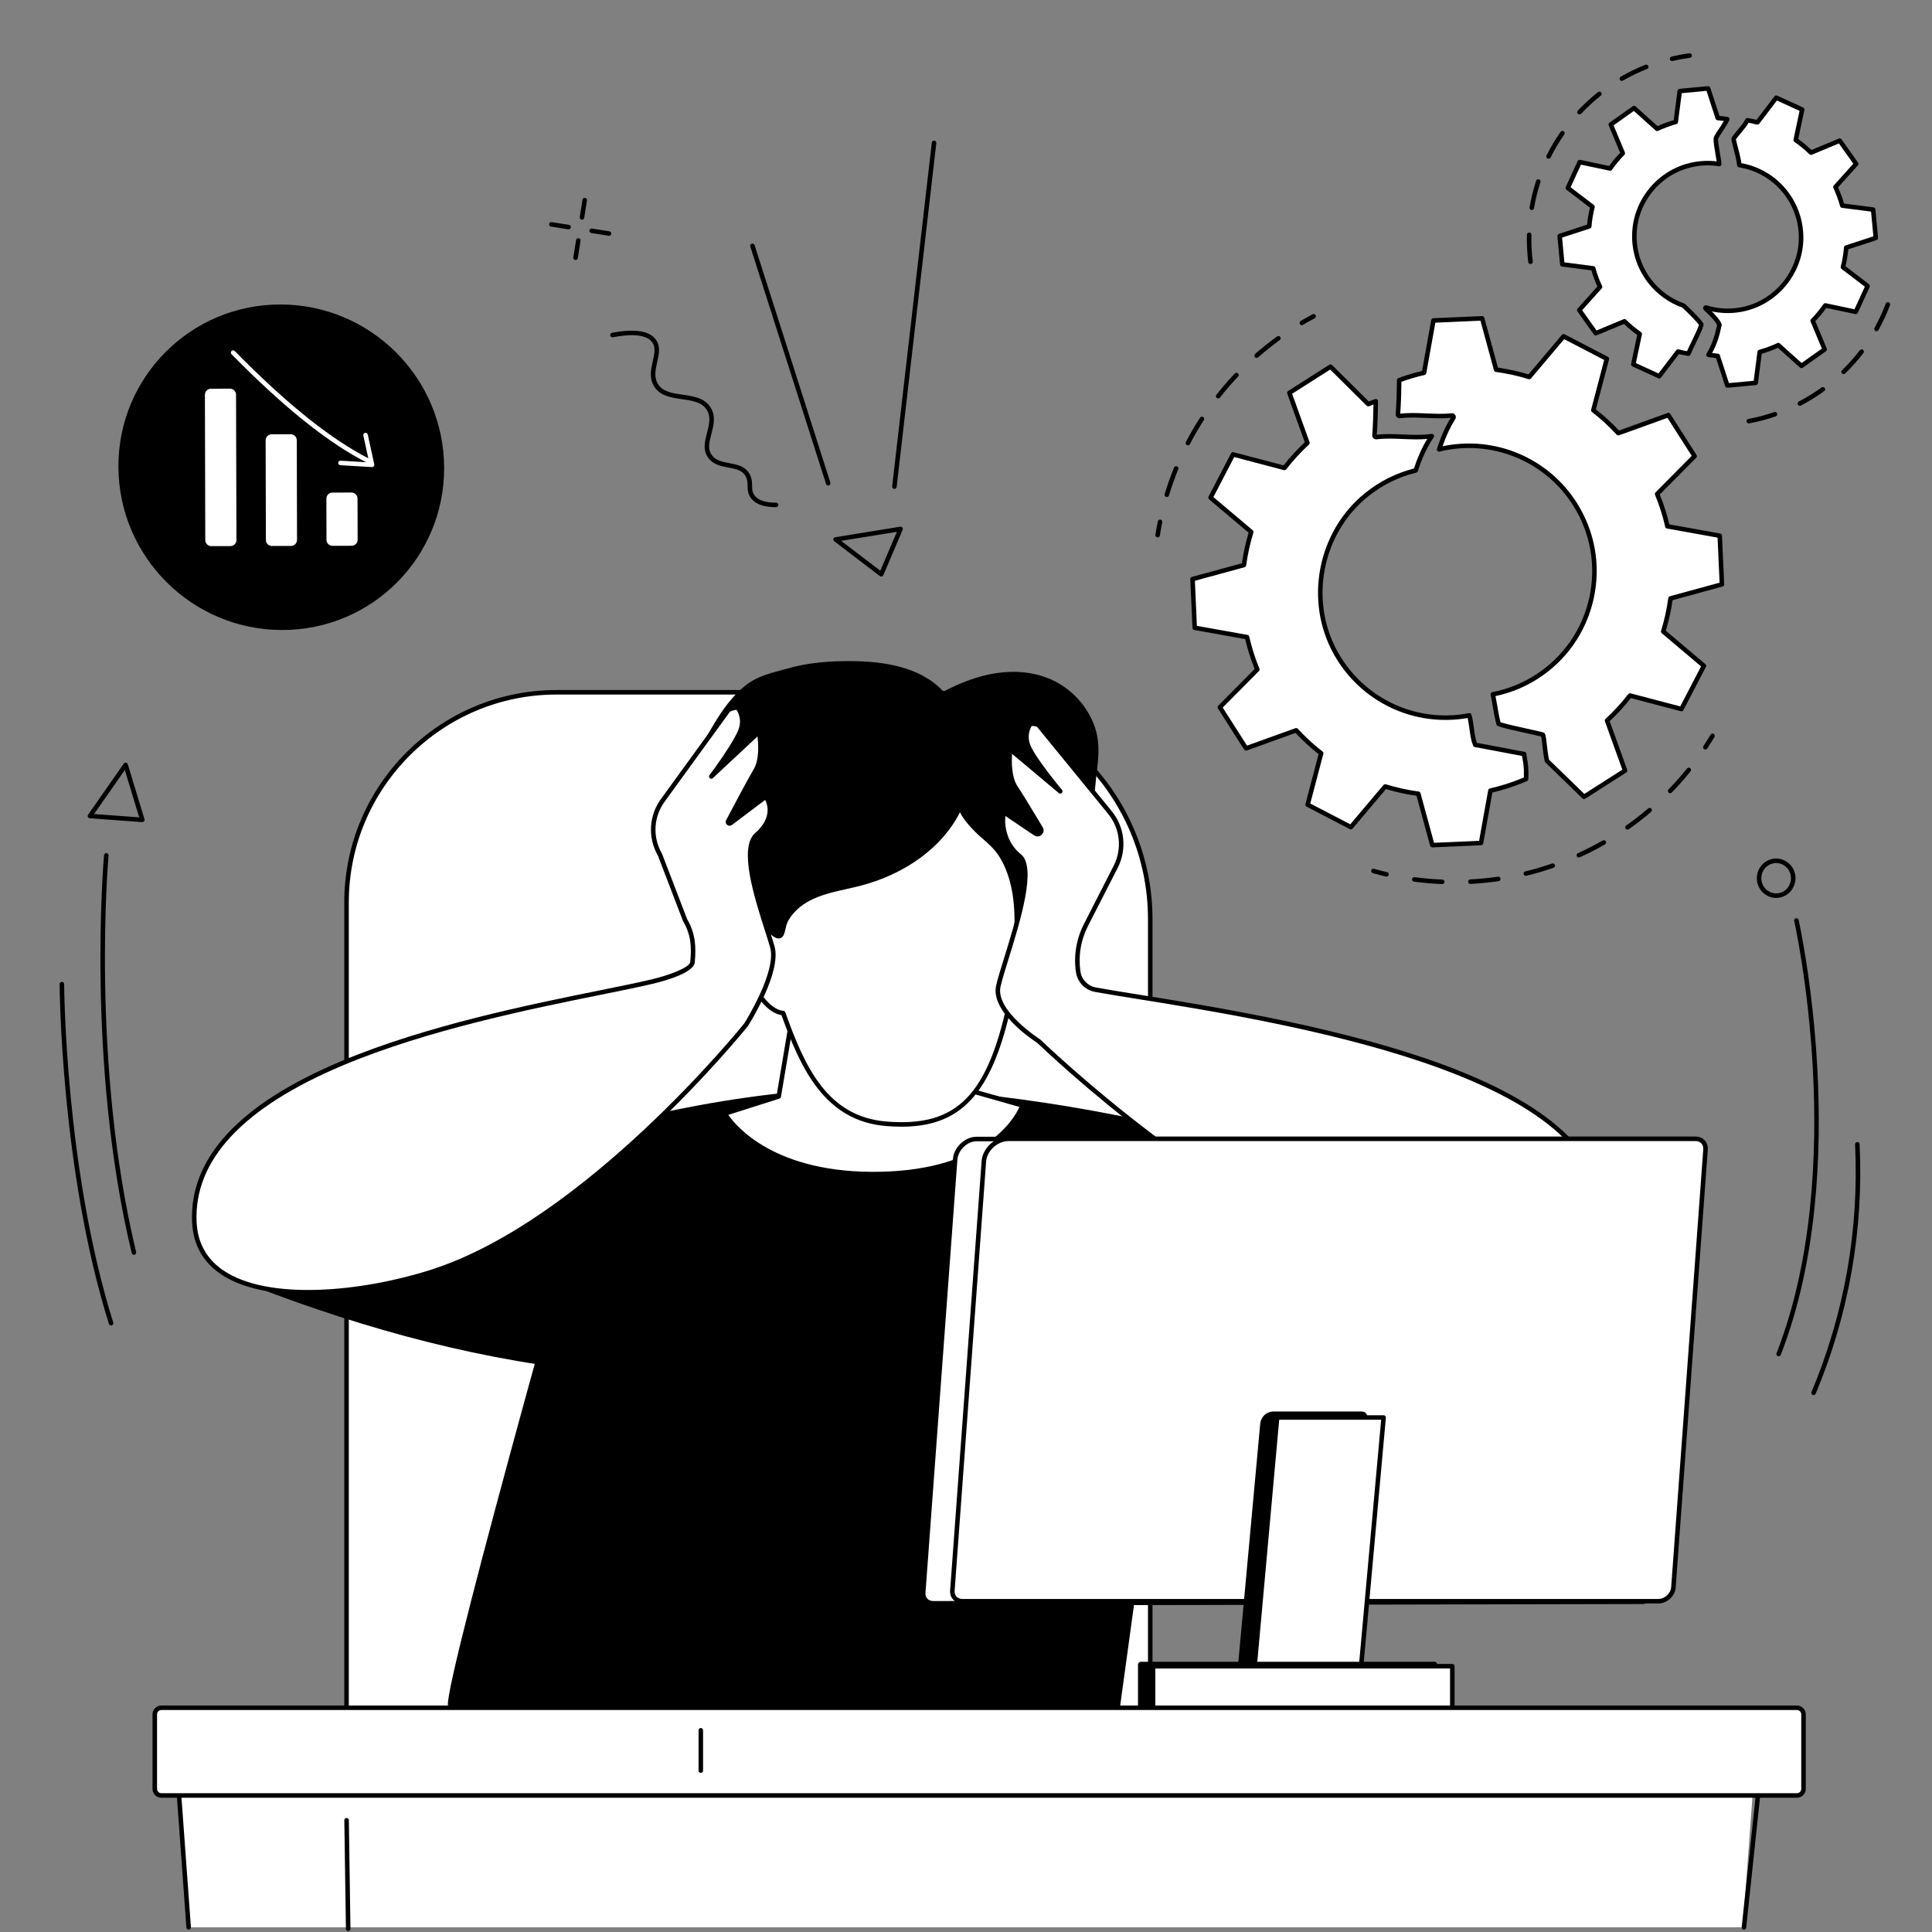 <svg xmlns="http://www.w3.org/2000/svg" xmlns:xlink="http://www.w3.org/1999/xlink" width="500" zoomAndPan="magnify" viewBox="0 0 375 375" height="500" preserveAspectRatio="xMidYMid meet" version="1.0"><rect x="0" y="0" width="375" height="375" fill="#808080" stroke="none"/><defs><clipPath id="aab6c0a6cb"><path d="M 339 58 L 366.992 58 L 366.992 83 L 339 83 Z M 339 58 " clip-rule="nonzero"/></clipPath><clipPath id="e890db3b74"><path d="M 296 10.324 L 329 10.324 L 329 52 L 296 52 Z M 296 10.324 " clip-rule="nonzero"/></clipPath><clipPath id="2cd0e38351"><path d="M 11.492 190 L 22 190 L 22 258 L 11.492 258 Z M 11.492 190 " clip-rule="nonzero"/></clipPath><clipPath id="714fc9818d"><path d="M 34 345 L 341 345 L 341 374.824 L 34 374.824 Z M 34 345 " clip-rule="nonzero"/></clipPath><clipPath id="2bb5574741"><path d="M 66 352 L 69 352 L 69 374.824 L 66 374.824 Z M 66 352 " clip-rule="nonzero"/></clipPath><clipPath id="97979ae66e"><path d="M 34 348 L 38 348 L 38 374.824 L 34 374.824 Z M 34 348 " clip-rule="nonzero"/></clipPath><clipPath id="90140ee064"><path d="M 338 348 L 342 348 L 342 374.824 L 338 374.824 Z M 338 348 " clip-rule="nonzero"/></clipPath></defs><path fill="#ffffff" d="M 337.613 32.047 C 344.258 33.109 349.523 38.816 349.594 46.004 C 349.66 52.875 344.66 58.891 337.898 60.102 C 335.551 60.52 333.258 60.344 331.16 59.695 C 331.043 59.656 330.965 59.797 331.051 59.879 C 332.23 60.98 333.324 62.062 333.75 63.035 C 333.238 65.414 332.758 66.934 331.621 68.863 C 332.211 68.961 332.809 69.035 333.41 69.082 L 335.281 74.824 L 340.785 74.309 L 341.555 68.32 C 342.809 67.973 344.02 67.531 345.172 66.988 L 349.656 71.016 L 354.168 67.816 L 351.844 62.246 C 352.738 61.328 353.562 60.336 354.293 59.285 L 360.203 60.531 L 362.508 55.508 L 357.715 51.852 C 358.031 50.621 358.246 49.348 358.355 48.055 L 364.094 46.184 L 363.578 40.68 L 357.59 39.906 C 357.242 38.656 356.797 37.445 356.254 36.293 L 360.285 31.809 L 357.086 27.301 L 351.512 29.625 C 350.594 28.73 349.602 27.906 348.551 27.176 L 349.797 21.266 L 344.773 18.961 L 341.113 23.754 C 340.473 23.59 339.824 23.453 339.164 23.348 C 338.66 24.492 336.5 26.602 336.5 27.004 C 336.496 27.457 337.414 30.223 337.613 32.047 " fill-opacity="1" fill-rule="nonzero"/><path fill="#000000" d="M 336.926 27.086 Z M 332.316 68.523 C 332.699 68.578 333.074 68.621 333.441 68.652 C 333.621 68.664 333.77 68.785 333.824 68.949 L 335.586 74.355 L 340.395 73.906 L 341.121 68.266 C 341.145 68.09 341.27 67.949 341.441 67.898 C 342.668 67.559 343.859 67.117 344.984 66.594 C 345.141 66.516 345.332 66.547 345.461 66.66 L 349.688 70.457 L 353.625 67.664 L 351.434 62.414 C 351.367 62.254 351.402 62.066 351.527 61.941 C 352.406 61.043 353.211 60.066 353.934 59.035 C 354.035 58.891 354.211 58.82 354.383 58.855 L 359.949 60.035 L 361.965 55.645 L 357.449 52.203 C 357.305 52.094 357.246 51.914 357.289 51.742 C 357.598 50.543 357.809 49.293 357.914 48.02 C 357.93 47.844 358.047 47.695 358.215 47.641 L 363.621 45.875 L 363.172 41.07 L 357.531 40.344 C 357.355 40.32 357.211 40.195 357.164 40.027 C 356.82 38.797 356.379 37.605 355.855 36.48 C 355.781 36.324 355.812 36.133 355.93 36.004 L 359.723 31.777 L 356.93 27.844 L 351.676 30.031 C 351.516 30.102 351.332 30.062 351.203 29.941 C 350.305 29.062 349.324 28.254 348.297 27.535 C 348.152 27.434 348.082 27.254 348.117 27.086 L 349.293 21.52 L 344.906 19.508 L 341.461 24.023 C 341.355 24.16 341.172 24.223 341.004 24.184 C 340.488 24.051 339.953 23.93 339.402 23.836 C 339.047 24.465 338.41 25.219 337.844 25.898 C 337.5 26.305 337.047 26.852 336.941 27.051 C 336.969 27.246 337.113 27.812 337.25 28.316 C 337.504 29.289 337.852 30.594 338.008 31.676 C 344.93 32.934 349.965 38.906 350.031 46.004 C 350.098 53.043 344.914 59.293 337.977 60.531 C 336.055 60.875 334.141 60.844 332.27 60.441 C 333.086 61.25 333.805 62.07 334.148 62.859 C 334.188 62.941 334.195 63.035 334.176 63.129 C 333.719 65.266 333.281 66.758 332.316 68.523 Z M 335.281 75.262 C 335.09 75.262 334.922 75.141 334.863 74.961 L 333.078 69.496 C 332.582 69.449 332.066 69.383 331.551 69.297 C 331.406 69.273 331.285 69.18 331.223 69.051 C 331.16 68.922 331.168 68.77 331.238 68.645 C 332.352 66.762 332.812 65.281 333.289 63.09 C 332.836 62.188 331.746 61.129 330.746 60.199 C 330.562 60.023 330.52 59.742 330.645 59.523 C 330.777 59.301 331.035 59.199 331.285 59.277 C 333.41 59.934 335.609 60.066 337.82 59.672 C 344.344 58.504 349.215 52.629 349.152 46.012 C 349.09 39.234 344.207 33.547 337.543 32.484 C 337.348 32.453 337.199 32.293 337.176 32.098 C 337.059 31.027 336.676 29.59 336.398 28.539 C 336.172 27.66 336.059 27.23 336.059 27.004 C 336.062 26.68 336.344 26.32 337.172 25.336 C 337.77 24.621 338.512 23.73 338.762 23.172 C 338.84 22.988 339.035 22.883 339.234 22.914 C 339.816 23.012 340.387 23.129 340.941 23.262 L 344.422 18.699 C 344.547 18.535 344.77 18.48 344.953 18.566 L 349.98 20.867 C 350.168 20.953 350.27 21.156 350.227 21.359 L 349.035 26.98 C 349.941 27.629 350.801 28.348 351.609 29.113 L 356.914 26.898 C 357.105 26.82 357.32 26.883 357.441 27.051 L 360.641 31.559 C 360.758 31.723 360.746 31.949 360.609 32.105 L 356.77 36.375 C 357.227 37.375 357.613 38.43 357.93 39.512 L 363.633 40.246 C 363.836 40.27 363.992 40.434 364.012 40.641 L 364.527 46.145 C 364.547 46.348 364.422 46.535 364.227 46.602 L 358.762 48.383 C 358.652 49.504 358.465 50.613 358.207 51.68 L 362.773 55.16 C 362.938 55.285 362.992 55.508 362.906 55.691 L 360.598 60.719 C 360.516 60.902 360.309 61.004 360.113 60.961 L 354.484 59.773 C 353.836 60.68 353.121 61.539 352.355 62.344 L 354.57 67.652 C 354.648 67.84 354.586 68.059 354.418 68.176 L 349.91 71.375 C 349.742 71.492 349.516 71.48 349.363 71.344 L 345.094 67.508 C 344.09 67.965 343.035 68.352 341.953 68.664 L 341.219 74.367 C 341.191 74.57 341.027 74.727 340.824 74.746 L 335.32 75.262 C 335.305 75.262 335.293 75.262 335.281 75.262 " fill-opacity="1" fill-rule="nonzero"/><path fill="#ffffff" d="M 306.617 31.457 L 304.312 36.484 L 309.105 40.137 C 308.785 41.371 308.574 42.641 308.465 43.938 L 302.727 45.809 L 303.242 51.309 L 309.23 52.082 C 309.578 53.336 310.023 54.543 310.566 55.695 L 306.535 60.18 L 309.734 64.688 L 315.309 62.363 C 316.223 63.262 317.215 64.082 318.27 64.816 L 317.02 70.727 L 322.047 73.027 L 325.703 68.234 C 326.367 68.406 327.039 68.543 327.719 68.652 C 328.492 66.793 330.211 63.699 330.211 62.945 C 330.172 62.691 328.094 60.543 326.777 59.324 C 321.684 57.547 317.824 52.941 317.289 47.219 C 316.555 39.395 322.305 32.461 330.125 31.727 C 331.352 31.613 332.551 31.652 333.711 31.84 C 333.508 30.012 332.812 27.207 333.117 26.648 C 333.719 25.562 334.754 24.285 335.258 23.137 C 334.648 23.035 334.035 22.957 333.41 22.906 L 331.539 17.168 L 326.031 17.684 L 325.262 23.672 C 324.008 24.016 322.801 24.461 321.648 25.004 L 317.164 20.977 L 312.652 24.172 L 314.977 29.746 C 314.078 30.66 313.258 31.652 312.527 32.707 L 306.617 31.457 " fill-opacity="1" fill-rule="nonzero"/><path fill="#000000" d="M 317.523 70.473 L 321.91 72.484 L 325.359 67.969 C 325.465 67.828 325.645 67.766 325.816 67.809 C 326.336 67.945 326.887 68.062 327.453 68.16 C 327.73 67.527 328.09 66.785 328.441 66.062 C 328.965 64.98 329.672 63.527 329.762 63.035 C 329.449 62.594 327.84 60.906 326.547 59.707 C 321.184 57.797 317.383 52.922 316.855 47.258 C 316.488 43.355 317.664 39.551 320.164 36.531 C 322.664 33.516 326.188 31.652 330.09 31.285 C 331.129 31.191 332.176 31.199 333.203 31.324 C 333.133 30.84 333.043 30.312 332.953 29.797 C 332.641 27.969 332.473 26.91 332.738 26.434 C 332.992 25.977 333.309 25.5 333.645 24.996 C 333.984 24.492 334.332 23.973 334.602 23.477 C 334.191 23.422 333.781 23.375 333.375 23.34 C 333.203 23.324 333.051 23.207 332.996 23.039 L 331.23 17.633 L 326.426 18.086 L 325.699 23.723 C 325.676 23.898 325.551 24.043 325.383 24.09 C 324.148 24.434 322.957 24.871 321.836 25.398 C 321.676 25.473 321.488 25.445 321.355 25.324 L 317.129 21.535 L 313.195 24.324 L 315.387 29.574 C 315.453 29.738 315.418 29.926 315.297 30.051 C 314.418 30.949 313.605 31.926 312.887 32.953 C 312.785 33.098 312.609 33.168 312.434 33.133 L 306.867 31.957 L 304.855 36.344 L 309.371 39.789 C 309.512 39.895 309.574 40.074 309.531 40.246 C 309.219 41.445 309.012 42.699 308.906 43.973 C 308.891 44.148 308.773 44.297 308.605 44.352 L 303.199 46.113 L 303.645 50.922 L 309.289 51.648 C 309.465 51.668 309.609 51.793 309.652 51.965 C 309.996 53.191 310.434 54.387 310.961 55.508 C 311.039 55.668 311.008 55.855 310.891 55.988 L 307.094 60.211 L 309.891 64.148 L 315.141 61.957 C 315.305 61.891 315.492 61.926 315.617 62.051 C 316.512 62.93 317.492 63.738 318.523 64.457 C 318.668 64.559 318.738 64.734 318.699 64.906 Z M 322.047 73.465 C 321.988 73.465 321.922 73.453 321.867 73.422 L 316.84 71.121 C 316.652 71.035 316.551 70.832 316.594 70.633 L 317.781 65.008 C 316.879 64.359 316.016 63.645 315.211 62.879 L 309.906 65.09 C 309.715 65.168 309.496 65.105 309.375 64.941 L 306.18 60.434 C 306.059 60.266 306.07 60.039 306.211 59.887 L 310.047 55.613 C 309.594 54.613 309.203 53.559 308.891 52.48 L 303.188 51.742 C 302.984 51.719 302.824 51.555 302.805 51.352 L 302.289 45.848 C 302.27 45.645 302.395 45.457 302.59 45.391 L 308.055 43.605 C 308.164 42.484 308.352 41.379 308.609 40.309 L 304.047 36.828 C 303.883 36.703 303.828 36.484 303.914 36.297 L 306.219 31.273 C 306.305 31.086 306.508 30.984 306.707 31.027 L 312.332 32.215 C 312.98 31.312 313.695 30.449 314.465 29.645 L 312.25 24.34 C 312.168 24.152 312.234 23.93 312.402 23.812 L 316.91 20.617 C 317.078 20.496 317.301 20.512 317.457 20.648 L 321.727 24.48 C 322.73 24.027 323.785 23.641 324.867 23.324 L 325.602 17.625 C 325.629 17.422 325.789 17.266 325.996 17.242 L 331.5 16.727 C 331.703 16.711 331.895 16.836 331.957 17.031 L 333.742 22.492 C 334.266 22.547 334.801 22.613 335.332 22.703 C 335.465 22.723 335.586 22.805 335.648 22.926 C 335.711 23.043 335.719 23.188 335.664 23.312 C 335.348 24.027 334.855 24.766 334.375 25.48 C 334.051 25.969 333.742 26.43 333.508 26.855 C 333.391 27.148 333.648 28.652 333.82 29.648 C 333.945 30.387 334.078 31.145 334.148 31.789 C 334.16 31.926 334.109 32.062 334.016 32.156 C 333.914 32.25 333.781 32.289 333.641 32.27 C 332.504 32.086 331.332 32.051 330.172 32.16 C 326.504 32.504 323.188 34.254 320.84 37.09 C 318.488 39.926 317.383 43.508 317.727 47.176 C 318.227 52.527 321.84 57.133 326.922 58.91 C 326.98 58.926 327.031 58.957 327.074 59 C 327.109 59.031 330.559 62.27 330.645 62.883 C 330.645 62.902 330.648 62.922 330.648 62.945 C 330.648 63.492 330.109 64.633 329.227 66.445 C 328.824 67.281 328.406 68.145 328.121 68.82 C 328.043 69.008 327.848 69.117 327.648 69.082 C 327.039 68.984 326.449 68.867 325.879 68.73 L 322.398 73.293 C 322.312 73.402 322.18 73.465 322.047 73.465 " fill-opacity="1" fill-rule="nonzero"/><path fill="#ffffff" d="M 231.473 112.395 L 231.891 121.844 L 242.051 123.668 C 242.531 125.793 243.199 127.891 244.047 129.945 L 236.773 137.281 L 241.859 145.254 L 251.578 141.754 C 253.09 143.387 254.711 144.879 256.434 146.207 L 253.805 156.184 L 262.199 160.547 L 268.867 152.652 C 270.965 153.305 273.113 153.777 275.293 154.07 L 278.012 164.039 L 287.461 163.621 L 289.285 153.469 C 291.41 152.988 293.512 152.32 295.566 151.473 L 296.207 151.195 C 296.352 148.012 295.805 147.09 295.844 146.363 C 292.605 145.734 286.328 144.57 286.328 144.57 C 285.684 142.922 285.703 140.824 285.203 138.855 C 275.234 140.785 264.621 136.332 259.289 126.789 C 253.555 116.527 256.082 103.434 265.234 96.047 C 268.16 93.684 271.422 92.133 274.785 91.309 C 275.539 88.984 276.5 86.723 277.91 84.645 C 274.477 85.195 270.625 84.391 267.156 84.836 C 266.949 84.863 266.773 84.699 266.789 84.492 C 266.949 82.32 267.012 80.098 267.031 77.879 C 266.543 78.055 266.062 78.242 265.578 78.441 L 258.242 71.168 L 250.266 76.254 L 253.77 85.973 C 252.137 87.48 250.641 89.102 249.312 90.824 L 239.332 88.195 L 234.969 96.59 L 242.867 103.254 C 242.215 105.352 241.742 107.5 241.445 109.68 L 231.473 112.395 " fill-opacity="1" fill-rule="nonzero"/><path fill="#000000" d="M 268.867 152.215 C 268.91 152.215 268.953 152.219 268.996 152.234 C 271.066 152.875 273.207 153.348 275.355 153.637 C 275.527 153.66 275.672 153.789 275.719 153.957 L 278.344 163.586 L 287.094 163.199 L 288.855 153.391 C 288.887 153.215 289.02 153.078 289.188 153.039 C 291.277 152.566 293.367 151.902 295.402 151.066 L 295.781 150.902 C 295.848 148.992 295.652 147.977 295.52 147.297 C 295.477 147.086 295.445 146.902 295.422 146.73 C 292.141 146.094 286.309 145.012 286.25 145 C 286.102 144.973 285.977 144.871 285.922 144.73 C 285.531 143.734 285.375 142.625 285.215 141.445 C 285.121 140.762 285.023 140.051 284.875 139.363 C 274.473 141.191 264.082 136.266 258.906 127.008 C 253.109 116.625 255.711 103.168 264.961 95.703 C 267.773 93.434 270.965 91.828 274.441 90.941 C 275.191 88.691 276.023 86.84 277.031 85.195 C 275.484 85.344 273.879 85.273 272.316 85.207 C 270.609 85.133 268.844 85.062 267.219 85.27 C 266.984 85.301 266.754 85.227 266.586 85.066 C 266.418 84.91 266.336 84.688 266.352 84.457 C 266.484 82.688 266.559 80.785 266.586 78.512 C 266.293 78.625 266.016 78.734 265.746 78.844 C 265.582 78.914 265.398 78.875 265.27 78.75 L 258.184 71.727 L 250.801 76.434 L 254.184 85.824 C 254.242 85.988 254.195 86.172 254.066 86.293 C 252.449 87.785 250.965 89.398 249.66 91.094 C 249.551 91.23 249.371 91.293 249.199 91.25 L 239.559 88.711 L 235.52 96.48 L 243.148 102.918 C 243.285 103.031 243.336 103.215 243.285 103.383 C 242.645 105.449 242.172 107.59 241.879 109.738 C 241.855 109.914 241.73 110.055 241.562 110.102 L 231.93 112.727 L 232.312 121.477 L 242.129 123.234 C 242.301 123.266 242.438 123.398 242.477 123.57 C 242.949 125.656 243.613 127.742 244.453 129.781 C 244.52 129.941 244.484 130.129 244.359 130.254 L 237.328 137.34 L 242.043 144.723 L 251.434 141.34 C 251.598 141.277 251.781 141.324 251.898 141.453 C 253.395 143.07 255.008 144.555 256.699 145.859 C 256.84 145.969 256.902 146.148 256.859 146.32 L 254.32 155.957 L 262.09 159.996 L 268.531 152.367 C 268.617 152.27 268.738 152.215 268.867 152.215 Z M 278.012 164.48 C 277.816 164.48 277.645 164.348 277.59 164.156 L 274.945 154.465 C 272.945 154.18 270.953 153.742 269.016 153.156 L 262.535 160.828 C 262.402 160.984 262.18 161.031 261.996 160.934 L 253.602 156.57 C 253.422 156.477 253.328 156.27 253.383 156.07 L 255.938 146.375 C 254.363 145.141 252.859 143.762 251.453 142.262 L 242.008 145.668 C 241.812 145.734 241.602 145.664 241.492 145.492 L 236.402 137.516 C 236.293 137.344 236.316 137.117 236.461 136.973 L 243.531 129.844 C 242.762 127.938 242.145 125.992 241.688 124.047 L 231.816 122.277 C 231.613 122.238 231.465 122.07 231.453 121.863 L 231.035 112.414 C 231.027 112.211 231.164 112.027 231.359 111.973 L 241.051 109.332 C 241.336 107.328 241.777 105.336 242.363 103.402 L 234.688 96.926 C 234.531 96.793 234.488 96.57 234.582 96.387 L 238.945 87.996 C 239.039 87.812 239.246 87.719 239.445 87.773 L 249.145 90.324 C 250.379 88.754 251.758 87.25 253.258 85.848 L 249.855 76.402 C 249.785 76.211 249.855 75.996 250.031 75.887 L 258.008 70.797 C 258.176 70.688 258.406 70.715 258.551 70.855 L 265.684 77.926 C 266.059 77.773 266.453 77.625 266.879 77.465 C 267.012 77.418 267.164 77.438 267.281 77.52 C 267.398 77.602 267.469 77.738 267.469 77.879 C 267.449 80.398 267.375 82.473 267.234 84.387 C 268.898 84.184 270.652 84.258 272.352 84.332 C 274.195 84.41 276.102 84.488 277.84 84.211 C 278.016 84.184 278.184 84.262 278.277 84.41 C 278.375 84.559 278.371 84.746 278.27 84.891 C 277.039 86.711 276.062 88.793 275.203 91.445 C 275.152 91.59 275.039 91.699 274.891 91.738 C 271.445 92.578 268.289 94.145 265.508 96.387 C 256.59 103.586 254.082 116.566 259.672 126.578 C 264.73 135.629 274.957 140.391 285.121 138.426 C 285.352 138.379 285.574 138.523 285.629 138.75 C 285.848 139.605 285.969 140.48 286.086 141.328 C 286.227 142.355 286.359 143.336 286.656 144.184 C 287.848 144.406 293.086 145.379 295.93 145.934 C 296.145 145.973 296.293 146.172 296.285 146.391 C 296.273 146.574 296.32 146.805 296.379 147.129 C 296.527 147.883 296.746 149.02 296.645 151.215 C 296.637 151.387 296.531 151.531 296.379 151.598 L 295.742 151.875 C 293.746 152.695 291.707 153.352 289.668 153.832 L 287.895 163.699 C 287.859 163.902 287.688 164.051 287.48 164.059 L 278.031 164.48 C 278.027 164.48 278.02 164.48 278.012 164.48 " fill-opacity="1" fill-rule="nonzero"/><path fill="#ffffff" d="M 282.086 81.125 C 280.875 83.047 280.02 85.105 279.328 87.223 C 289.18 84.816 299.895 88.754 305.652 97.777 C 312.883 109.113 309.555 124.164 298.219 131.395 C 295.551 133.098 292.68 134.207 289.75 134.773 C 290.172 136.695 290.375 138.637 290.875 140.484 C 290.957 140.777 299.184 142.461 299.414 142.582 C 299.727 142.641 299.777 145.469 300.254 147.668 L 307.453 154.66 L 315.426 149.574 L 311.926 139.855 C 313.559 138.348 315.051 136.727 316.383 135.004 L 326.359 137.629 L 330.723 129.238 L 322.828 122.574 C 323.477 120.473 323.953 118.328 324.25 116.148 L 334.219 113.434 L 333.801 103.984 L 323.645 102.16 C 323.164 100.035 322.496 97.938 321.648 95.883 L 328.922 88.547 L 323.836 80.574 L 314.113 84.078 C 312.605 82.441 310.984 80.949 309.262 79.621 L 311.887 69.645 L 303.496 65.285 L 296.824 73.176 C 294.727 72.527 292.574 72.051 290.398 71.754 L 287.684 61.789 L 278.23 62.207 L 276.406 72.359 C 274.777 72.73 273.168 73.211 271.574 73.793 C 271.559 76.008 271.496 78.223 271.336 80.387 C 271.32 80.605 271.504 80.777 271.723 80.75 C 274.961 80.332 278.539 81.012 281.789 80.652 C 282.051 80.621 282.23 80.898 282.086 81.125 " fill-opacity="1" fill-rule="nonzero"/><path fill="#000000" d="M 282.09 81.121 L 282.094 81.121 Z M 299.332 143.016 C 299.332 143.016 299.332 143.016 299.336 143.016 C 299.332 143.016 299.332 143.016 299.332 143.016 Z M 300.66 147.445 L 307.512 154.102 L 314.895 149.391 L 311.516 140.004 C 311.453 139.836 311.5 139.652 311.629 139.531 C 313.246 138.039 314.73 136.426 316.035 134.734 C 316.145 134.594 316.324 134.535 316.496 134.578 L 326.133 137.113 L 330.176 129.348 L 322.547 122.906 C 322.414 122.793 322.355 122.609 322.414 122.441 C 323.055 120.375 323.523 118.234 323.816 116.09 C 323.84 115.914 323.965 115.77 324.137 115.723 L 333.77 113.098 L 333.379 104.352 L 323.57 102.59 C 323.391 102.559 323.258 102.43 323.219 102.258 C 322.746 100.172 322.082 98.082 321.242 96.047 C 321.176 95.883 321.215 95.699 321.336 95.57 L 328.363 88.484 L 323.652 81.105 L 314.266 84.488 C 314.098 84.547 313.914 84.504 313.793 84.371 C 312.301 82.754 310.688 81.27 308.992 79.965 C 308.852 79.859 308.793 79.676 308.84 79.508 L 311.375 69.871 L 303.602 65.832 L 297.164 73.457 C 297.051 73.59 296.867 73.645 296.699 73.594 C 294.629 72.953 292.488 72.48 290.34 72.188 C 290.168 72.164 290.023 72.039 289.977 71.871 L 287.352 62.238 L 278.602 62.629 L 276.84 72.438 C 276.809 72.609 276.676 72.746 276.508 72.785 C 275.012 73.121 273.504 73.566 272.012 74.102 C 271.992 76.48 271.918 78.461 271.785 80.297 C 273.449 80.098 275.203 80.172 276.902 80.246 C 278.52 80.312 280.191 80.387 281.742 80.215 C 282.035 80.18 282.312 80.312 282.465 80.559 C 282.617 80.805 282.617 81.109 282.461 81.355 C 281.504 82.875 280.711 84.562 279.996 86.621 C 290.078 84.492 300.453 88.812 306.023 97.543 C 309.586 103.121 310.758 109.754 309.328 116.219 C 307.898 122.684 304.039 128.203 298.457 131.762 C 295.938 133.371 293.188 134.496 290.273 135.113 C 290.402 135.766 290.516 136.422 290.629 137.059 C 290.812 138.148 290.988 139.176 291.254 140.191 C 292 140.465 295.32 141.203 297.16 141.609 C 298.945 142.004 299.383 142.105 299.543 142.16 C 299.988 142.281 300.047 142.824 300.234 144.488 C 300.332 145.379 300.457 146.477 300.66 147.445 Z M 307.453 155.098 C 307.344 155.098 307.23 155.055 307.148 154.973 L 299.953 147.98 C 299.891 147.922 299.848 147.844 299.828 147.758 C 299.602 146.715 299.469 145.535 299.363 144.582 C 299.297 143.98 299.211 143.242 299.137 142.957 C 298.797 142.867 297.871 142.664 296.973 142.465 C 290.578 141.047 290.559 140.969 290.457 140.598 C 290.152 139.488 289.953 138.328 289.762 137.211 C 289.633 136.438 289.492 135.641 289.324 134.863 C 289.301 134.746 289.32 134.629 289.387 134.527 C 289.449 134.43 289.555 134.363 289.668 134.34 C 292.637 133.766 295.434 132.652 297.984 131.027 C 303.367 127.59 307.094 122.266 308.473 116.031 C 309.852 109.797 308.719 103.395 305.281 98.012 C 299.773 89.379 289.387 85.215 279.438 87.648 C 279.281 87.688 279.121 87.637 279.012 87.523 C 278.902 87.406 278.867 87.238 278.918 87.086 C 279.684 84.723 280.535 82.812 281.578 81.109 C 280.039 81.258 278.426 81.188 276.863 81.121 C 275.164 81.047 273.402 80.973 271.781 81.18 C 271.547 81.215 271.312 81.137 271.141 80.977 C 270.973 80.812 270.883 80.59 270.902 80.355 C 271.043 78.422 271.121 76.34 271.141 73.789 C 271.141 73.605 271.254 73.445 271.426 73.383 C 272.949 72.82 274.496 72.355 276.027 71.996 L 277.801 62.125 C 277.84 61.926 278.008 61.773 278.211 61.766 L 287.664 61.348 C 287.863 61.34 288.051 61.473 288.105 61.672 L 290.746 71.359 C 292.75 71.648 294.742 72.086 296.68 72.668 L 303.16 64.996 C 303.293 64.84 303.516 64.797 303.695 64.891 L 312.09 69.254 C 312.273 69.348 312.367 69.555 312.312 69.754 L 309.758 79.449 C 311.332 80.684 312.84 82.066 314.242 83.562 L 323.688 80.16 C 323.879 80.09 324.094 80.164 324.203 80.336 L 329.293 88.309 C 329.402 88.484 329.379 88.707 329.234 88.852 L 322.164 95.984 C 322.934 97.887 323.551 99.832 324.008 101.781 L 333.879 103.551 C 334.082 103.586 334.234 103.758 334.238 103.961 L 334.66 113.41 C 334.668 113.617 334.535 113.801 334.336 113.852 L 324.645 116.496 C 324.359 118.496 323.918 120.488 323.336 122.426 L 331.008 128.902 C 331.168 129.035 331.211 129.258 331.113 129.441 L 326.75 137.832 C 326.656 138.012 326.449 138.105 326.25 138.051 L 316.551 135.5 C 315.316 137.07 313.934 138.578 312.438 139.977 L 315.84 149.422 C 315.91 149.617 315.836 149.828 315.664 149.941 L 307.691 155.027 C 307.617 155.074 307.535 155.098 307.453 155.098 " fill-opacity="1" fill-rule="nonzero"/><path fill="#000000" d="M 331 145.484 C 330.918 145.484 330.832 145.461 330.758 145.414 C 330.559 145.277 330.504 145.004 330.637 144.805 C 331.113 144.082 331.586 143.34 332.027 142.598 C 332.152 142.387 332.422 142.32 332.629 142.445 C 332.836 142.57 332.906 142.84 332.781 143.047 C 332.328 143.801 331.852 144.555 331.367 145.289 C 331.281 145.418 331.145 145.484 331 145.484 " fill-opacity="1" fill-rule="nonzero"/><path fill="#000000" d="M 324.172 153.961 C 324.062 153.961 323.953 153.922 323.867 153.84 C 323.695 153.668 323.691 153.391 323.859 153.219 C 325.113 151.93 326.32 150.57 327.445 149.168 C 327.598 148.98 327.875 148.949 328.062 149.102 C 328.25 149.254 328.281 149.531 328.129 149.719 C 326.98 151.141 325.758 152.523 324.488 153.828 C 324.402 153.918 324.289 153.961 324.172 153.961 Z M 315.898 161.031 C 315.758 161.031 315.621 160.969 315.539 160.848 C 315.398 160.648 315.445 160.375 315.645 160.234 C 317.109 159.199 318.551 158.086 319.914 156.918 C 320.098 156.758 320.379 156.781 320.535 156.965 C 320.691 157.148 320.672 157.43 320.484 157.586 C 319.098 158.77 317.641 159.902 316.148 160.953 C 316.074 161.004 315.984 161.031 315.898 161.031 Z M 306.449 166.445 C 306.285 166.445 306.125 166.348 306.055 166.188 C 305.953 165.969 306.047 165.707 306.27 165.605 C 307.902 164.863 309.523 164.035 311.082 163.141 C 311.293 163.02 311.562 163.094 311.684 163.305 C 311.801 163.516 311.73 163.781 311.52 163.902 C 309.938 164.809 308.293 165.652 306.633 166.406 C 306.574 166.434 306.512 166.445 306.449 166.445 Z M 296.164 170 C 295.969 170 295.789 169.863 295.738 169.664 C 295.684 169.43 295.828 169.191 296.062 169.133 C 297.809 168.711 299.555 168.199 301.25 167.609 C 301.477 167.531 301.727 167.652 301.809 167.883 C 301.887 168.109 301.766 168.359 301.535 168.438 C 299.812 169.035 298.039 169.555 296.27 169.984 C 296.234 169.996 296.199 170 296.164 170 Z M 285.395 171.57 C 285.164 171.57 284.969 171.387 284.957 171.156 C 284.945 170.914 285.133 170.703 285.371 170.691 C 287.172 170.602 288.984 170.422 290.758 170.164 C 290.996 170.129 291.219 170.293 291.254 170.535 C 291.289 170.773 291.121 170.996 290.883 171.031 C 289.082 171.293 287.242 171.473 285.422 171.57 C 285.41 171.57 285.402 171.57 285.395 171.57 Z M 279.945 171.602 C 279.938 171.602 279.934 171.602 279.926 171.602 C 278.102 171.527 276.262 171.367 274.457 171.125 C 274.215 171.094 274.047 170.875 274.078 170.633 C 274.113 170.395 274.336 170.227 274.574 170.258 C 276.352 170.496 278.164 170.652 279.965 170.723 C 280.207 170.734 280.395 170.938 280.383 171.18 C 280.375 171.418 280.18 171.602 279.945 171.602 " fill-opacity="1" fill-rule="nonzero"/><path fill="#000000" d="M 269.125 170.148 C 269.09 170.148 269.059 170.145 269.023 170.137 C 268.168 169.938 267.305 169.719 266.457 169.48 C 266.223 169.414 266.086 169.172 266.152 168.938 C 266.219 168.707 266.457 168.57 266.695 168.637 C 267.527 168.871 268.383 169.086 269.223 169.281 C 269.461 169.336 269.605 169.574 269.551 169.809 C 269.504 170.012 269.324 170.148 269.125 170.148 " fill-opacity="1" fill-rule="nonzero"/><path fill="#000000" d="M 224.699 104.316 C 224.672 104.316 224.652 104.316 224.629 104.312 C 224.391 104.277 224.227 104.051 224.262 103.812 C 224.398 102.941 224.555 102.062 224.73 101.203 C 224.777 100.969 225.008 100.812 225.246 100.859 C 225.484 100.91 225.637 101.141 225.586 101.375 C 225.418 102.223 225.262 103.086 225.129 103.949 C 225.098 104.164 224.91 104.316 224.699 104.316 " fill-opacity="1" fill-rule="nonzero"/><path fill="#000000" d="M 243.898 69.473 C 243.777 69.473 243.656 69.426 243.57 69.324 C 243.41 69.141 243.43 68.867 243.609 68.707 C 244.977 67.508 246.41 66.363 247.883 65.301 C 248.078 65.156 248.352 65.199 248.492 65.398 C 248.637 65.594 248.594 65.867 248.398 66.008 C 246.949 67.059 245.535 68.188 244.188 69.367 C 244.105 69.438 244 69.473 243.898 69.473 Z M 236.445 77.336 C 236.348 77.336 236.254 77.305 236.176 77.242 C 235.984 77.094 235.949 76.816 236.102 76.625 C 237.219 75.203 238.422 73.812 239.672 72.492 C 239.84 72.316 240.117 72.309 240.293 72.477 C 240.469 72.641 240.477 72.918 240.309 73.094 C 239.078 74.395 237.895 75.766 236.789 77.168 C 236.703 77.281 236.574 77.336 236.445 77.336 Z M 230.566 86.438 C 230.496 86.438 230.43 86.422 230.363 86.387 C 230.148 86.277 230.066 86.012 230.18 85.797 C 231.016 84.188 231.941 82.598 232.926 81.074 C 233.059 80.871 233.328 80.812 233.531 80.945 C 233.734 81.074 233.793 81.348 233.66 81.551 C 232.691 83.051 231.781 84.617 230.957 86.203 C 230.879 86.352 230.727 86.438 230.566 86.438 Z M 226.477 96.469 C 226.438 96.469 226.395 96.465 226.352 96.453 C 226.121 96.379 225.988 96.137 226.059 95.906 C 226.582 94.172 227.195 92.438 227.883 90.754 C 227.973 90.527 228.23 90.422 228.453 90.512 C 228.676 90.605 228.781 90.859 228.695 91.086 C 228.02 92.742 227.414 94.449 226.898 96.16 C 226.84 96.348 226.668 96.469 226.477 96.469 " fill-opacity="1" fill-rule="nonzero"/><path fill="#000000" d="M 252.68 63.113 C 252.531 63.113 252.383 63.039 252.301 62.898 C 252.176 62.691 252.246 62.422 252.457 62.297 C 253.211 61.852 253.992 61.414 254.77 61.004 C 254.98 60.887 255.25 60.969 255.359 61.184 C 255.477 61.398 255.395 61.664 255.18 61.773 C 254.414 62.184 253.648 62.613 252.902 63.051 C 252.832 63.094 252.758 63.113 252.68 63.113 " fill-opacity="1" fill-rule="nonzero"/><g clip-path="url(#aab6c0a6cb)"><path fill="#000000" d="M 364.223 64.293 C 364.148 64.293 364.074 64.273 364.008 64.238 C 363.797 64.121 363.723 63.852 363.84 63.641 C 364.68 62.133 365.414 60.543 366.023 58.93 C 366.105 58.703 366.359 58.59 366.586 58.672 C 366.812 58.762 366.93 59.012 366.844 59.238 C 366.219 60.895 365.465 62.52 364.605 64.066 C 364.523 64.211 364.375 64.293 364.223 64.293 Z M 357.848 72.617 C 357.734 72.617 357.617 72.574 357.531 72.484 C 357.363 72.312 357.367 72.035 357.539 71.863 C 358.781 70.66 359.938 69.355 360.992 67.984 C 361.141 67.789 361.414 67.754 361.605 67.902 C 361.797 68.047 361.832 68.324 361.688 68.516 C 360.609 69.918 359.422 71.258 358.152 72.492 C 358.07 72.574 357.957 72.617 357.848 72.617 Z M 349.352 78.762 C 349.195 78.762 349.039 78.676 348.961 78.523 C 348.852 78.309 348.934 78.047 349.148 77.934 C 350.68 77.137 352.164 76.219 353.566 75.207 C 353.762 75.066 354.039 75.109 354.18 75.305 C 354.32 75.5 354.277 75.773 354.078 75.914 C 352.645 76.953 351.121 77.895 349.551 78.711 C 349.488 78.746 349.418 78.762 349.352 78.762 Z M 339.441 82.188 C 339.234 82.188 339.051 82.039 339.012 81.828 C 338.969 81.59 339.125 81.363 339.363 81.316 C 341.059 81 342.75 80.551 344.379 79.984 C 344.609 79.906 344.859 80.027 344.938 80.258 C 345.02 80.484 344.895 80.738 344.668 80.816 C 342.992 81.395 341.266 81.852 339.523 82.18 C 339.496 82.184 339.469 82.188 339.441 82.188 " fill-opacity="1" fill-rule="nonzero"/></g><g clip-path="url(#e890db3b74)"><path fill="#000000" d="M 324.543 11.844 C 324.344 11.844 324.164 11.707 324.117 11.504 C 324.062 11.27 324.207 11.035 324.445 10.977 C 325.578 10.715 326.742 10.5 327.898 10.348 C 328.137 10.312 328.359 10.484 328.391 10.723 C 328.422 10.961 328.254 11.184 328.016 11.215 C 326.887 11.367 325.75 11.574 324.645 11.832 C 324.609 11.84 324.574 11.844 324.543 11.844 Z M 314.801 15.703 C 314.645 15.703 314.5 15.625 314.418 15.484 C 314.297 15.273 314.371 15.004 314.578 14.883 C 316.113 14 317.723 13.219 319.367 12.566 C 319.594 12.477 319.848 12.59 319.938 12.812 C 320.027 13.039 319.914 13.293 319.691 13.383 C 318.086 14.016 316.516 14.781 315.016 15.641 C 314.949 15.684 314.875 15.703 314.801 15.703 Z M 306.582 22.211 C 306.473 22.211 306.367 22.172 306.277 22.09 C 306.102 21.926 306.094 21.648 306.258 21.473 C 307.473 20.184 308.793 18.973 310.18 17.871 C 310.371 17.727 310.645 17.754 310.797 17.945 C 310.945 18.133 310.914 18.41 310.723 18.559 C 309.371 19.633 308.082 20.812 306.898 22.07 C 306.812 22.164 306.695 22.211 306.582 22.211 Z M 300.574 30.809 C 300.508 30.809 300.441 30.789 300.379 30.758 C 300.16 30.652 300.074 30.391 300.184 30.172 C 300.973 28.59 301.887 27.055 302.902 25.602 C 303.043 25.402 303.316 25.352 303.512 25.492 C 303.715 25.629 303.762 25.902 303.625 26.102 C 302.633 27.52 301.738 29.02 300.969 30.562 C 300.891 30.715 300.738 30.809 300.574 30.809 Z M 297.316 40.77 C 297.293 40.77 297.266 40.77 297.242 40.766 C 297.004 40.727 296.844 40.496 296.883 40.258 C 297.184 38.512 297.609 36.773 298.16 35.094 C 298.234 34.863 298.48 34.738 298.715 34.816 C 298.941 34.891 299.07 35.137 298.996 35.367 C 298.457 37.004 298.039 38.703 297.75 40.406 C 297.711 40.617 297.527 40.77 297.316 40.77 Z M 297.07 51.254 C 296.852 51.254 296.66 51.09 296.637 50.867 C 296.457 49.398 296.363 47.902 296.363 46.414 C 296.363 46.125 296.371 45.84 296.375 45.555 C 296.379 45.309 296.586 45.117 296.824 45.125 C 297.066 45.129 297.258 45.332 297.25 45.574 C 297.246 45.852 297.242 46.133 297.242 46.414 C 297.242 47.867 297.332 49.328 297.504 50.758 C 297.535 51 297.363 51.219 297.125 51.25 C 297.102 51.254 297.086 51.254 297.07 51.254 " fill-opacity="1" fill-rule="nonzero"/></g><path fill="#000000" d="M 163.27 104.977 L 170.867 110.781 L 174.086 103.227 Z M 171.047 111.906 C 170.957 111.906 170.863 111.875 170.781 111.816 L 161.926 105.055 C 161.789 104.949 161.727 104.77 161.766 104.598 C 161.809 104.43 161.949 104.301 162.121 104.273 L 174.73 102.234 C 174.887 102.207 175.047 102.27 175.145 102.398 C 175.238 102.523 175.266 102.691 175.199 102.84 L 171.453 111.641 C 171.398 111.766 171.293 111.859 171.16 111.895 C 171.125 111.902 171.086 111.906 171.047 111.906 " fill-opacity="1" fill-rule="nonzero"/><path fill="#000000" d="M 173.605 94.898 C 173.59 94.898 173.57 94.895 173.555 94.895 C 173.312 94.867 173.141 94.648 173.168 94.406 L 180.863 27.684 C 180.895 27.441 181.109 27.27 181.352 27.297 C 181.594 27.324 181.762 27.543 181.738 27.785 L 174.039 94.512 C 174.012 94.734 173.824 94.898 173.605 94.898 " fill-opacity="1" fill-rule="nonzero"/><path fill="#000000" d="M 160.754 94.246 C 160.57 94.246 160.398 94.125 160.336 93.941 L 145.633 47.852 C 145.559 47.621 145.688 47.375 145.918 47.301 C 146.148 47.227 146.395 47.355 146.469 47.586 L 161.172 93.672 C 161.246 93.902 161.117 94.152 160.887 94.223 C 160.844 94.238 160.801 94.246 160.754 94.246 " fill-opacity="1" fill-rule="nonzero"/><path fill="#000000" d="M 150.508 98.438 C 148.242 98.438 146.645 97.852 145.762 96.688 C 145.125 95.852 145.117 95.027 145.105 94.301 C 145.098 93.684 145.09 93.102 144.746 92.469 C 144.086 91.258 142.84 91.023 141.398 90.754 C 139.988 90.492 138.531 90.219 137.539 88.957 C 136.34 87.438 136.793 85.688 137.234 84 C 137.645 82.422 138.031 80.93 137.195 79.574 C 136.242 78.027 134.363 77.762 132.375 77.477 C 130.266 77.18 128.086 76.867 126.934 74.949 C 125.969 73.344 126.359 71.613 126.707 70.086 C 127.035 68.648 127.316 67.402 126.57 66.41 C 125.531 65.023 122.969 64.703 118.949 65.457 C 118.711 65.504 118.484 65.348 118.438 65.109 C 118.395 64.871 118.551 64.641 118.789 64.594 C 123.227 63.766 126 64.188 127.273 65.887 C 128.262 67.203 127.906 68.766 127.562 70.277 C 127.238 71.711 126.902 73.191 127.684 74.496 C 128.621 76.055 130.504 76.324 132.496 76.609 C 134.602 76.91 136.773 77.219 137.941 79.113 C 138.977 80.789 138.5 82.609 138.082 84.219 C 137.66 85.836 137.297 87.234 138.227 88.418 C 139.016 89.418 140.25 89.648 141.559 89.895 C 143.082 90.18 144.656 90.473 145.516 92.047 C 145.965 92.875 145.973 93.625 145.984 94.289 C 145.992 94.965 146 95.551 146.461 96.16 C 147.184 97.109 148.586 97.586 150.625 97.559 C 150.625 97.559 150.625 97.559 150.629 97.559 C 150.871 97.559 151.066 97.754 151.066 97.996 C 151.07 98.238 150.875 98.438 150.633 98.438 C 150.59 98.438 150.551 98.438 150.508 98.438 " fill-opacity="1" fill-rule="nonzero"/><path fill="#000000" d="M 352.02 270.785 C 351.965 270.785 351.906 270.773 351.852 270.75 C 351.629 270.656 351.523 270.398 351.617 270.176 C 358.012 254.875 360.859 238.707 360.07 222.125 C 360.059 221.883 360.246 221.676 360.488 221.668 C 360.723 221.652 360.938 221.844 360.949 222.082 C 361.738 238.797 358.871 255.094 352.426 270.512 C 352.355 270.684 352.191 270.785 352.02 270.785 " fill-opacity="1" fill-rule="nonzero"/><path fill="#000000" d="M 345.23 263.258 C 345.18 263.258 345.125 263.246 345.074 263.227 C 344.844 263.141 344.734 262.883 344.824 262.66 C 358.918 226.594 348.363 179.227 348.254 178.754 C 348.203 178.516 348.348 178.281 348.586 178.227 C 348.824 178.172 349.055 178.32 349.109 178.559 C 349.223 179.035 359.832 226.664 345.641 262.977 C 345.574 263.152 345.406 263.258 345.23 263.258 " fill-opacity="1" fill-rule="nonzero"/><path fill="#000000" d="M 112.961 42.645 C 112.941 42.645 112.918 42.645 112.895 42.637 C 112.652 42.602 112.492 42.375 112.531 42.137 L 113.062 38.781 C 113.102 38.539 113.328 38.375 113.566 38.414 C 113.805 38.453 113.969 38.68 113.93 38.918 L 113.395 42.273 C 113.359 42.492 113.176 42.645 112.961 42.645 " fill-opacity="1" fill-rule="nonzero"/><path fill="#000000" d="M 111.715 50.469 C 111.691 50.469 111.668 50.469 111.645 50.465 C 111.406 50.426 111.242 50.199 111.281 49.961 L 111.816 46.602 C 111.855 46.363 112.082 46.199 112.32 46.238 C 112.559 46.277 112.723 46.5 112.684 46.742 L 112.148 50.102 C 112.113 50.316 111.926 50.469 111.715 50.469 " fill-opacity="1" fill-rule="nonzero"/><path fill="#000000" d="M 110.371 44.523 C 110.352 44.523 110.328 44.52 110.305 44.516 L 106.945 43.98 C 106.703 43.941 106.543 43.719 106.578 43.477 C 106.617 43.238 106.844 43.078 107.082 43.113 L 110.441 43.648 C 110.68 43.688 110.844 43.914 110.805 44.152 C 110.77 44.367 110.586 44.523 110.371 44.523 " fill-opacity="1" fill-rule="nonzero"/><path fill="#000000" d="M 118.199 45.77 C 118.176 45.77 118.152 45.766 118.129 45.762 L 114.77 45.227 C 114.531 45.188 114.367 44.965 114.406 44.727 C 114.445 44.488 114.668 44.324 114.91 44.363 L 118.27 44.898 C 118.508 44.934 118.672 45.16 118.633 45.398 C 118.598 45.617 118.414 45.77 118.199 45.77 " fill-opacity="1" fill-rule="nonzero"/><path fill="#000000" d="M 343.414 167.367 L 343.422 167.367 Z M 344.754 167.52 C 344.355 167.52 343.969 167.605 343.594 167.77 C 342.141 168.422 341.477 170.164 342.117 171.648 C 342.434 172.379 343.008 172.93 343.73 173.211 C 344.438 173.492 345.215 173.469 345.906 173.156 C 347.363 172.504 348.027 170.762 347.383 169.273 C 347.066 168.551 346.496 167.992 345.77 167.711 C 345.438 167.582 345.098 167.52 344.754 167.52 Z M 344.754 174.285 C 344.301 174.285 343.848 174.199 343.414 174.031 C 342.465 173.664 341.719 172.941 341.312 172 C 340.484 170.074 341.348 167.816 343.238 166.969 C 344.148 166.559 345.16 166.531 346.09 166.895 C 347.035 167.262 347.781 167.98 348.188 168.926 C 349.02 170.852 348.156 173.105 346.266 173.957 C 345.781 174.176 345.266 174.285 344.754 174.285 " fill-opacity="1" fill-rule="nonzero"/><path fill="#000000" d="M 25.996 243.562 C 25.797 243.562 25.617 243.43 25.57 243.227 C 16.672 206.25 20.156 166.375 20.195 165.977 C 20.215 165.734 20.43 165.555 20.672 165.578 C 20.91 165.602 21.09 165.816 21.066 166.055 C 21.031 166.453 17.559 206.191 26.422 243.023 C 26.48 243.258 26.336 243.496 26.098 243.551 C 26.066 243.559 26.031 243.562 25.996 243.562 " fill-opacity="1" fill-rule="nonzero"/><g clip-path="url(#2cd0e38351)"><path fill="#000000" d="M 21.559 257.273 C 21.371 257.273 21.199 257.152 21.141 256.969 C 11.762 227.086 11.574 191.371 11.574 191.016 C 11.574 190.773 11.77 190.578 12.012 190.574 C 12.254 190.574 12.453 190.773 12.453 191.016 C 12.453 191.371 12.641 226.953 21.977 256.703 C 22.051 256.934 21.922 257.18 21.691 257.254 C 21.648 257.266 21.602 257.273 21.559 257.273 " fill-opacity="1" fill-rule="nonzero"/></g><path fill="#000000" d="M 18.258 158.004 L 27.02 158.648 L 24.227 149.461 Z M 27.629 159.574 C 27.617 159.574 27.605 159.574 27.594 159.574 L 17.426 158.824 C 17.27 158.812 17.133 158.715 17.062 158.574 C 16.996 158.434 17.008 158.266 17.098 158.133 L 24.023 148.219 C 24.117 148.082 24.285 148.012 24.453 148.039 C 24.617 148.066 24.754 148.184 24.801 148.344 L 28.047 159.008 C 28.09 159.145 28.059 159.297 27.969 159.41 C 27.887 159.512 27.758 159.574 27.629 159.574 " fill-opacity="1" fill-rule="nonzero"/><path fill="#ffffff" d="M 218 341.176 L 72.527 341.176 C 69.629 341.176 67.262 338.809 67.262 335.914 L 67.262 175.145 C 67.262 152.719 85.617 134.371 108.047 134.371 L 179.188 134.371 C 203.43 134.371 223.262 154.199 223.262 178.434 L 223.262 335.914 C 223.262 338.809 220.895 341.176 218 341.176 " fill-opacity="1" fill-rule="nonzero"/><path fill="#000000" d="M 108.047 134.809 C 85.801 134.809 67.703 152.906 67.703 175.145 L 67.703 335.914 C 67.703 338.57 69.867 340.738 72.527 340.738 L 218 340.738 C 220.66 340.738 222.824 338.57 222.824 335.914 L 222.824 178.434 C 222.824 154.379 203.25 134.809 179.188 134.809 Z M 218 341.613 L 72.527 341.613 C 69.383 341.613 66.824 339.055 66.824 335.914 L 66.824 175.145 C 66.824 152.422 85.316 133.934 108.047 133.934 L 179.188 133.934 C 203.734 133.934 223.699 153.895 223.699 178.434 L 223.699 335.914 C 223.699 339.055 221.141 341.613 218 341.613 " fill-opacity="1" fill-rule="nonzero"/><path fill="#000000" d="M 116.586 218.891 C 116.586 218.891 86.395 325.414 86.934 331.004 C 86.934 331.004 116.777 335.75 149.332 341.176 C 174.93 345.438 195.945 345.41 217.156 333.039 L 232.656 220.062 C 232.656 220.062 206.5 212.965 177.133 211.336 C 147.762 209.703 116.586 218.891 116.586 218.891 " fill-opacity="1" fill-rule="nonzero"/><path fill="#000000" d="M 45.246 248.121 C 66.988 256.742 89.602 263.43 114.023 266.09 L 116.066 224.613 L 45.246 248.121 " fill-opacity="1" fill-rule="nonzero"/><path fill="#000000" d="M 223.008 224.152 C 223.441 224.852 218.598 262.852 218.598 262.852 C 244.812 262.824 274.461 255.496 306.332 243.441 L 223.008 224.152 " fill-opacity="1" fill-rule="nonzero"/><path fill="#ffffff" d="M 154.16 194.988 L 151.148 212.824 L 140.691 216.156 C 140.691 216.156 147.297 228.344 170.836 227.879 C 194.379 227.41 198.461 214.566 198.461 214.566 L 182.957 210.168 L 180.629 198.223 L 154.16 194.988 " fill-opacity="1" fill-rule="nonzero"/><path fill="#000000" d="M 151.148 212.824 L 151.152 212.824 Z M 141.367 216.398 C 142.867 218.582 150.461 227.844 170.828 227.441 C 191.32 227.031 196.895 217.051 197.871 214.855 L 182.84 210.59 C 182.68 210.547 182.559 210.414 182.527 210.254 L 180.258 198.621 L 154.523 195.477 L 151.582 212.895 C 151.555 213.059 151.438 213.191 151.281 213.242 Z M 169.512 228.328 C 147.055 228.328 140.574 216.863 140.305 216.367 C 140.242 216.25 140.234 216.113 140.285 215.992 C 140.332 215.871 140.434 215.777 140.555 215.738 L 150.762 212.488 L 153.727 194.918 C 153.766 194.688 153.984 194.527 154.215 194.555 L 180.68 197.789 C 180.871 197.812 181.02 197.953 181.059 198.141 L 183.336 209.82 L 198.578 214.145 C 198.691 214.176 198.789 214.254 198.848 214.359 C 198.902 214.465 198.914 214.586 198.879 214.699 C 198.707 215.234 194.43 227.852 170.848 228.316 C 170.395 228.324 169.949 228.328 169.512 228.328 " fill-opacity="1" fill-rule="nonzero"/><path fill="#000000" d="M 157.285 190.652 C 153.418 191.895 149.855 192.57 146.586 189.656 C 145.129 188.359 144.004 186.734 142.895 185.129 C 141.227 182.711 139.555 180.293 137.887 177.879 C 137.266 176.977 136.641 176.07 136.094 175.121 C 133.457 170.516 132.801 165.078 132.195 159.805 C 131.426 153.066 135.152 146.262 138.574 140.543 C 140.215 137.809 142.09 135.164 144.57 133.156 C 147.137 131.078 149.91 130.598 153.004 129.719 C 156.934 128.598 161.051 128.305 165.117 128.32 C 171.621 128.348 178.719 129.449 183.121 134.234 C 186.355 132.539 189.805 131.184 193.414 130.648 C 197.023 130.113 200.812 130.43 204.137 131.938 C 207.824 133.613 210.816 136.77 212.297 140.535 C 213.922 144.672 212.961 148.305 212.605 152.504 C 212.27 156.504 210.473 159.922 209.211 163.648 C 208.055 167.07 207.586 170.746 206.41 174.199 C 205.676 176.348 204.809 178.5 203.352 180.246 C 201.895 181.988 199.75 183.289 197.48 183.238 C 194.832 183.184 192.531 181.355 190.938 179.246 C 189.34 177.137 188.234 174.691 186.641 172.582 C 185.699 171.336 184.547 170.188 183.094 169.621 C 177.336 167.379 173.188 176.914 170.543 180.457 C 167.074 185.086 162.883 188.852 157.285 190.652 " fill-opacity="1" fill-rule="nonzero"/><path fill="#ffffff" d="M 202.07 178.98 C 200.977 178.117 198.281 178.898 197.348 179.398 C 197.426 174.859 196.797 169.938 194.324 166.02 C 193.262 164.336 191.922 163.234 190.445 161.957 C 189.57 161.203 185.949 157.562 186.512 156.219 C 183.164 164.176 175.133 169.395 166.766 171.535 C 163.492 172.375 160.07 172.836 157.066 174.379 C 155.234 175.32 153.555 176.766 152.562 178.586 C 151.723 180.129 152.191 182.59 150.348 181.402 C 148.941 180.496 145.938 175.438 143.781 176.617 C 140.566 178.367 145.762 196.035 152.016 196.641 C 155.699 206.961 160.207 217.16 172.023 218.125 C 186.797 219.332 192.527 211.797 196.316 192.984 C 200.344 189.238 205.258 181.496 202.07 178.98 " fill-opacity="1" fill-rule="nonzero"/><path fill="#000000" d="M 144.473 176.879 C 144.305 176.879 144.141 176.918 143.988 177 C 143.289 177.383 142.906 179.352 143.629 182.895 C 144.883 189.027 148.457 195.859 152.059 196.207 C 152.227 196.223 152.371 196.336 152.43 196.496 C 156.227 207.129 160.586 216.754 172.062 217.688 C 185.91 218.816 191.926 212.562 195.887 192.895 C 195.906 192.805 195.949 192.727 196.02 192.664 C 199.309 189.602 202.777 184.352 202.652 181.199 C 202.617 180.363 202.34 179.75 201.797 179.324 C 200.961 178.664 198.543 179.258 197.555 179.785 C 197.418 179.859 197.254 179.855 197.121 179.773 C 196.988 179.695 196.906 179.551 196.91 179.391 C 197.004 173.93 196.008 169.512 193.953 166.254 C 192.992 164.734 191.809 163.715 190.441 162.535 L 190.156 162.289 C 190.121 162.254 187.277 159.707 186.328 157.668 C 182.945 164.391 175.785 169.68 166.875 171.961 C 166.023 172.18 165.148 172.375 164.301 172.562 C 161.914 173.098 159.445 173.648 157.266 174.77 C 155.363 175.742 153.832 177.176 152.949 178.797 C 152.707 179.246 152.574 179.816 152.461 180.324 C 152.285 181.102 152.121 181.84 151.527 182.082 C 151.016 182.293 150.473 182.004 150.109 181.77 C 149.629 181.461 149.035 180.781 148.352 179.992 C 147.184 178.652 145.637 176.879 144.473 176.879 Z M 174.965 218.691 C 174.012 218.691 173.023 218.645 171.988 218.562 C 160.098 217.594 155.418 207.434 151.691 197.043 C 147.359 196.309 143.879 188.512 142.77 183.07 C 142.418 181.336 141.789 177.203 143.57 176.23 C 145.375 175.246 147.391 177.559 149.012 179.418 C 149.625 180.125 150.207 180.789 150.582 181.035 C 151.035 181.324 151.18 181.277 151.195 181.27 C 151.363 181.199 151.512 180.559 151.605 180.133 C 151.734 179.57 151.875 178.934 152.18 178.375 C 153.145 176.602 154.809 175.043 156.863 173.988 C 159.145 172.82 161.668 172.254 164.109 171.707 C 164.949 171.52 165.816 171.324 166.656 171.109 C 175.859 168.754 183.133 163.125 186.109 156.051 C 186.203 155.824 186.461 155.723 186.684 155.816 C 186.906 155.906 187.012 156.164 186.918 156.387 C 186.566 157.227 189.18 160.285 190.73 161.625 L 191.016 161.867 C 192.375 163.043 193.664 164.156 194.695 165.785 C 196.754 169.051 197.797 173.402 197.793 178.727 C 199.074 178.238 201.262 177.781 202.34 178.637 C 203.086 179.223 203.484 180.074 203.527 181.164 C 203.68 184.918 199.672 190.422 196.719 193.207 C 192.984 211.641 187.137 218.691 174.965 218.691 " fill-opacity="1" fill-rule="nonzero"/><path fill="#ffffff" d="M 149.914 183.816 C 148.555 178.871 143.176 165.258 146.844 162.043 C 151.125 158.293 148.82 154.844 148.656 154.633 C 148.645 154.629 148.637 154.629 148.629 154.629 L 141.793 159.785 C 141.531 159.98 141.184 159.688 141.332 159.395 C 142.617 156.957 145.484 151.531 146.691 149.492 C 147.844 147.543 147.656 144.477 147.469 142.965 C 147.422 142.578 146.957 142.414 146.672 142.68 L 138.062 150.715 C 138.062 150.715 142.996 144.18 143.855 141.449 C 144.398 139.723 143.816 138.316 143.316 137.512 C 143.074 137.121 141.566 137.566 141.289 137.93 L 128.773 155.172 C 126.406 158.285 126.141 162.512 128.098 165.898 L 132.957 178.555 C 134.551 181.309 134.699 183.668 134.418 186.738 C 134.258 188.512 128.254 190.129 126.523 190.539 C 106.125 195.383 36.18 204.684 37.727 237.258 C 38.527 254.203 66.023 252.562 83.816 246.867 C 114.305 237.105 144.809 198.91 144.809 198.91 C 144.809 198.91 151.277 188.766 149.914 183.816 " fill-opacity="1" fill-rule="nonzero"/><path fill="#000000" d="M 144.809 198.91 L 144.812 198.91 Z M 133.355 178.367 C 134.984 181.199 135.137 183.688 134.855 186.777 C 134.668 188.84 129.039 190.395 126.625 190.965 C 124 191.59 120.551 192.289 116.555 193.094 C 103.199 195.797 83.012 199.879 66.586 206.777 C 47.156 214.938 37.594 225.184 38.164 237.238 C 38.352 241.18 40.055 244.297 43.227 246.5 C 51.969 252.566 70.324 250.727 83.68 246.449 C 113.43 236.926 143.629 199.676 144.453 198.652 C 144.77 198.152 150.758 188.535 149.492 183.934 C 149.25 183.059 148.883 181.906 148.457 180.574 C 146.414 174.188 143.328 164.543 146.555 161.715 C 149.867 158.812 149 156.188 148.523 155.258 L 142.059 160.133 C 141.777 160.344 141.391 160.332 141.125 160.105 C 140.855 159.879 140.785 159.504 140.945 159.191 C 142.152 156.898 145.09 151.336 146.312 149.266 C 147.426 147.387 147.188 144.27 147.031 143.02 L 146.672 142.68 L 146.973 142.996 L 138.359 151.035 C 138.195 151.191 137.938 151.191 137.77 151.039 C 137.598 150.887 137.574 150.633 137.711 150.449 C 137.762 150.387 142.609 143.945 143.438 141.316 C 143.906 139.828 143.461 138.594 142.98 137.801 C 142.703 137.746 141.812 138 141.637 138.199 L 129.129 155.43 C 126.855 158.418 126.602 162.438 128.48 165.676 C 128.492 165.699 128.5 165.719 128.508 165.738 Z M 59.801 251.246 C 53.023 251.246 46.855 250.082 42.727 247.219 C 39.32 244.855 37.488 241.508 37.289 237.277 C 36.695 224.82 46.441 214.285 66.25 205.969 C 82.75 199.039 102.988 194.945 116.383 192.238 C 120.367 191.43 123.809 190.734 126.422 190.113 C 130.016 189.262 133.883 187.773 133.98 186.699 C 134.258 183.691 134.117 181.434 132.578 178.777 C 132.566 178.758 132.555 178.734 132.547 178.711 L 127.703 166.086 C 125.668 162.543 125.949 158.16 128.422 154.906 L 140.934 137.672 C 141.266 137.238 142.344 136.895 142.965 136.922 C 143.391 136.941 143.594 137.125 143.691 137.277 C 144.277 138.223 144.855 139.734 144.273 141.582 C 143.824 143.012 142.332 145.395 140.965 147.402 L 146.375 142.359 C 146.625 142.121 146.984 142.047 147.309 142.164 C 147.637 142.285 147.863 142.57 147.902 142.91 C 148.109 144.578 148.273 147.676 147.066 149.715 C 145.941 151.625 143.32 156.562 141.996 159.082 L 148.363 154.277 C 148.457 154.207 148.57 154.176 148.688 154.191 C 148.801 154.207 148.934 154.273 149.004 154.363 C 149.816 155.426 151.062 158.93 147.133 162.375 C 144.34 164.82 147.441 174.516 149.293 180.305 C 149.723 181.648 150.09 182.809 150.34 183.703 C 151.734 188.777 145.449 198.723 145.18 199.145 C 145.172 199.156 145.164 199.168 145.152 199.184 C 144.848 199.566 114.211 237.594 83.949 247.285 C 76.617 249.633 67.785 251.246 59.801 251.246 " fill-opacity="1" fill-rule="nonzero"/><path fill="#ffffff" d="M 193.77 191.418 C 194.867 186.406 201.695 169.148 197.863 166.137 C 193.391 162.617 194.645 155.758 195.434 158.074 C 195.445 158.074 195.453 158.07 195.461 158.07 L 200.961 161.781 C 201.617 162.223 202.414 161.469 202.008 160.793 C 200.438 158.168 198.184 154.434 197.125 152.84 C 195.871 150.953 195.895 147.883 196 146.363 C 196.027 145.977 196.484 145.785 196.781 146.035 L 205.805 153.605 C 205.805 153.605 200.531 147.34 199.527 144.66 C 198.895 142.965 199.398 141.527 199.855 140.695 C 200.082 140.293 201.367 140.5 201.664 140.855 L 215.316 157.562 C 217.848 160.547 218.336 164.754 216.559 168.238 L 210.77 179.578 C 209.32 182.41 208.832 185.574 209.273 188.625 C 209.527 190.383 210.879 191.781 212.625 192.102 C 233.254 195.855 310.211 204.598 310.574 234.723 C 310.781 251.688 286.48 249.797 268.41 245.047 C 237.449 236.91 201.613 202.09 201.613 202.09 C 201.613 202.09 192.672 196.43 193.77 191.418 " fill-opacity="1" fill-rule="nonzero"/><path fill="#000000" d="M 193.773 191.414 Z M 195.152 158.402 C 194.938 159.715 195.184 163.469 198.137 165.789 C 201.301 168.277 198.07 178.684 195.715 186.281 C 195.039 188.461 194.457 190.34 194.199 191.508 C 193.18 196.168 201.766 201.664 201.852 201.719 C 201.875 201.73 201.898 201.754 201.922 201.77 C 202.277 202.121 238.027 236.609 268.523 244.625 C 276.801 246.797 297.02 251.102 305.996 244.102 C 308.793 241.918 310.188 238.766 310.137 234.727 C 310.004 223.375 298.523 213.75 276.027 206.133 C 257.215 199.762 234.562 196.117 221.031 193.941 C 217.672 193.402 214.777 192.938 212.547 192.531 C 210.613 192.18 209.121 190.637 208.84 188.688 C 208.375 185.48 208.91 182.258 210.379 179.375 L 216.168 168.039 C 217.867 164.703 217.406 160.703 214.984 157.844 L 201.328 141.129 C 201.176 140.973 200.438 140.848 200.223 140.945 C 199.781 141.758 199.387 143.027 199.941 144.504 C 200.906 147.086 206.09 153.258 206.141 153.32 C 206.289 153.496 206.277 153.754 206.117 153.914 C 205.957 154.074 205.699 154.086 205.523 153.941 L 196.5 146.371 L 196 146.359 L 196.441 146.395 C 196.352 147.648 196.281 150.773 197.492 152.594 C 198.543 154.176 200.734 157.805 202.387 160.566 C 202.676 161.055 202.598 161.633 202.188 162.023 C 201.777 162.414 201.188 162.461 200.719 162.141 L 195.277 158.473 C 195.23 158.453 195.191 158.43 195.152 158.402 Z M 290.891 248.801 C 282.332 248.801 273.23 246.766 268.301 245.473 C 237.988 237.504 202.613 203.66 201.344 202.434 C 200.609 201.961 192.223 196.457 193.344 191.32 C 193.605 190.117 194.195 188.223 194.875 186.023 C 196.898 179.504 200.281 168.594 197.594 166.48 C 194.168 163.785 193.926 159.18 194.406 157.805 C 194.59 157.277 194.898 157.168 195.098 157.168 C 195.48 157.168 195.684 157.516 195.785 157.758 L 201.207 161.418 C 201.395 161.543 201.543 161.426 201.582 161.387 C 201.637 161.336 201.746 161.203 201.633 161.02 C 199.988 158.262 197.801 154.648 196.758 153.078 C 195.449 151.109 195.449 148.004 195.566 146.332 C 195.59 145.988 195.801 145.691 196.117 145.555 C 196.434 145.422 196.801 145.477 197.062 145.699 L 202.73 150.453 C 201.262 148.516 199.645 146.215 199.121 144.812 C 198.441 142.996 198.938 141.457 199.477 140.484 C 199.574 140.309 199.785 140.094 200.27 140.047 C 200.844 139.988 201.676 140.184 202 140.566 L 215.656 157.285 C 218.305 160.406 218.812 164.785 216.949 168.438 L 211.16 179.773 C 209.77 182.496 209.27 185.535 209.711 188.562 C 209.938 190.133 211.141 191.383 212.707 191.668 C 214.926 192.07 217.816 192.539 221.168 193.078 C 234.727 195.258 257.426 198.906 276.305 205.301 C 299.195 213.055 310.875 222.953 311.016 234.719 C 311.07 239.039 309.559 242.43 306.535 244.793 C 302.695 247.789 296.926 248.801 290.891 248.801 " fill-opacity="1" fill-rule="nonzero"/><path fill="#ffffff" d="M 319.043 310.902 L 181.152 311.199 C 179.945 311.199 179.109 310.32 179.195 309.145 L 185.395 225.059 C 185.543 223.012 187.461 221.078 189.559 221.078 L 325.586 221.203 L 319.043 310.902 " fill-opacity="1" fill-rule="nonzero"/><path fill="#000000" d="M 189.559 221.52 C 187.746 221.52 185.965 223.223 185.828 225.094 L 179.633 309.18 C 179.598 309.613 179.727 310.012 179.996 310.297 C 180.273 310.594 180.68 310.762 181.148 310.762 L 318.633 310.465 L 325.113 221.641 Z M 319.043 310.902 L 319.047 310.902 Z M 181.152 311.637 C 180.434 311.637 179.797 311.375 179.352 310.895 C 178.918 310.426 178.707 309.797 178.758 309.113 L 184.953 225.027 C 185.125 222.691 187.277 220.641 189.559 220.641 L 325.582 220.766 C 325.707 220.766 325.82 220.812 325.906 220.902 C 325.988 220.992 326.031 221.113 326.02 221.234 L 319.48 310.938 C 319.465 311.164 319.27 311.34 319.043 311.34 L 181.152 311.637 " fill-opacity="1" fill-rule="nonzero"/><path fill="#ffffff" d="M 321.891 310.797 L 186.812 310.797 C 185.605 310.797 184.766 309.914 184.855 308.738 L 190.969 225.406 C 191.137 223.094 193.387 221.043 195.754 221.043 L 329.09 221.043 C 330.293 221.043 331.133 221.922 331.047 223.098 L 324.809 308.133 C 324.707 309.547 323.332 310.797 321.891 310.797 " fill-opacity="1" fill-rule="nonzero"/><path fill="#000000" d="M 195.754 221.48 C 193.629 221.48 191.555 223.367 191.406 225.441 L 185.293 308.77 C 185.262 309.207 185.391 309.609 185.656 309.895 C 185.934 310.195 186.344 310.359 186.812 310.359 L 321.887 310.359 C 323.102 310.359 324.285 309.281 324.371 308.102 L 330.605 223.066 C 330.637 222.629 330.508 222.23 330.242 221.941 C 329.969 221.645 329.559 221.48 329.09 221.48 Z M 321.887 311.234 L 186.812 311.234 C 186.098 311.234 185.461 310.973 185.016 310.492 C 184.582 310.023 184.367 309.391 184.418 308.707 L 190.531 225.375 C 190.715 222.832 193.156 220.605 195.754 220.605 L 329.09 220.605 C 329.805 220.605 330.441 220.867 330.887 221.344 C 331.32 221.812 331.531 222.449 331.48 223.133 L 325.246 308.168 C 325.125 309.801 323.559 311.234 321.887 311.234 " fill-opacity="1" fill-rule="nonzero"/><path fill="#000000" d="M 239.559 331.332 L 260.23 331.332 L 265.387 275.156 C 265.449 274.484 264.988 273.973 264.32 273.973 L 247.145 273.973 C 245.828 273.973 244.73 275.012 244.605 276.371 L 239.559 331.332 " fill-opacity="1" fill-rule="nonzero"/><path fill="#ffffff" d="M 242.805 331.332 L 263.477 331.332 L 268.562 275.137 L 247.891 275.137 L 242.805 331.332 " fill-opacity="1" fill-rule="nonzero"/><path fill="#000000" d="M 243.285 330.895 L 263.074 330.895 L 268.082 275.574 L 248.293 275.574 Z M 263.473 331.77 L 242.805 331.77 C 242.684 331.77 242.562 331.719 242.48 331.629 C 242.398 331.539 242.355 331.414 242.367 331.293 L 247.453 275.098 C 247.477 274.871 247.664 274.699 247.891 274.699 L 268.562 274.699 C 268.688 274.699 268.801 274.75 268.887 274.84 C 268.969 274.93 269.012 275.055 268.996 275.176 L 263.914 331.371 C 263.891 331.598 263.703 331.77 263.473 331.77 " fill-opacity="1" fill-rule="nonzero"/><path fill="#000000" d="M 278.422 332.383 L 221.438 332.383 C 221.137 332.383 220.887 332.137 220.887 331.836 L 220.887 323.094 C 220.887 322.789 221.137 322.547 221.438 322.547 L 278.422 322.547 C 278.727 322.547 278.969 322.789 278.969 323.094 L 278.969 331.836 C 278.969 332.137 278.727 332.383 278.422 332.383 " fill-opacity="1" fill-rule="nonzero"/><path fill="#ffffff" d="M 281.895 331.52 L 223.812 331.52 L 223.812 323.406 L 281.895 323.406 L 281.895 331.52 " fill-opacity="1" fill-rule="nonzero"/><path fill="#000000" d="M 224.25 331.082 L 281.453 331.082 L 281.453 323.848 L 224.25 323.848 Z M 281.895 331.957 L 223.812 331.957 C 223.566 331.957 223.371 331.762 223.371 331.52 L 223.371 323.406 C 223.371 323.164 223.566 322.969 223.812 322.969 L 281.895 322.969 C 282.133 322.969 282.332 323.164 282.332 323.406 L 282.332 331.52 C 282.332 331.762 282.133 331.957 281.895 331.957 " fill-opacity="1" fill-rule="nonzero"/><g clip-path="url(#714fc9818d)"><path fill="#ffffff" d="M 338.281 374.082 L 36.82 374.082 L 34.105 345.453 L 340.395 345.453 L 338.281 374.082 " fill-opacity="1" fill-rule="nonzero"/></g><path fill="#ffffff" d="M 31.328 348.5 L 348.781 348.5 C 349.488 348.5 350.062 347.926 350.062 347.219 L 350.062 332.758 C 350.062 332.051 349.488 331.477 348.781 331.477 L 31.328 331.477 C 30.617 331.477 30.043 332.051 30.043 332.758 L 30.043 347.219 C 30.043 347.926 30.617 348.5 31.328 348.5 " fill-opacity="1" fill-rule="nonzero"/><path fill="#000000" d="M 31.324 331.914 C 30.859 331.914 30.484 332.293 30.484 332.758 L 30.484 347.219 C 30.484 347.684 30.859 348.062 31.324 348.062 L 348.777 348.062 C 349.242 348.062 349.621 347.684 349.621 347.219 L 349.621 332.758 C 349.621 332.293 349.242 331.914 348.777 331.914 Z M 348.777 348.938 L 31.324 348.938 C 30.379 348.938 29.605 348.168 29.605 347.219 L 29.605 332.758 C 29.605 331.809 30.379 331.039 31.324 331.039 L 348.777 331.039 C 349.727 331.039 350.5 331.809 350.5 332.758 L 350.5 347.219 C 350.5 348.168 349.727 348.938 348.777 348.938 " fill-opacity="1" fill-rule="nonzero"/><path fill="#000000" d="M 136.027 344.113 C 135.785 344.113 135.59 343.914 135.59 343.676 L 135.59 335.848 C 135.59 335.605 135.785 335.406 136.027 335.406 C 136.27 335.406 136.465 335.605 136.465 335.848 L 136.465 343.676 C 136.465 343.914 136.27 344.113 136.027 344.113 " fill-opacity="1" fill-rule="nonzero"/><g clip-path="url(#2bb5574741)"><path fill="#000000" d="M 67.586 374.824 C 67.344 374.824 67.148 374.633 67.145 374.391 L 66.832 353.316 C 66.828 353.074 67.023 352.875 67.266 352.871 C 67.52 352.875 67.707 353.062 67.711 353.305 L 68.023 374.379 C 68.027 374.621 67.836 374.82 67.59 374.824 C 67.59 374.824 67.586 374.824 67.586 374.824 " fill-opacity="1" fill-rule="nonzero"/></g><g clip-path="url(#97979ae66e)"><path fill="#000000" d="M 36.617 374.535 C 36.387 374.535 36.195 374.359 36.18 374.129 L 34.355 349.059 C 34.34 348.82 34.52 348.609 34.762 348.594 C 35 348.574 35.215 348.758 35.23 348.996 L 37.055 374.066 C 37.07 374.309 36.891 374.52 36.648 374.535 C 36.637 374.535 36.625 374.535 36.617 374.535 " fill-opacity="1" fill-rule="nonzero"/></g><g clip-path="url(#90140ee064)"><path fill="#000000" d="M 338.5 374.543 C 338.48 374.543 338.469 374.543 338.449 374.543 C 338.211 374.516 338.035 374.301 338.059 374.059 L 340.781 348.516 C 340.805 348.273 341.012 348.098 341.262 348.125 C 341.504 348.148 341.676 348.367 341.648 348.605 L 338.934 374.152 C 338.91 374.375 338.719 374.543 338.5 374.543 " fill-opacity="1" fill-rule="nonzero"/></g><path fill="#000000" d="M 86.207 90.75 C 86.137 73.301 71.93 59.129 54.473 59.098 C 37.016 59.062 22.918 73.184 22.984 90.633 C 23.055 108.082 37.262 122.258 54.719 122.285 C 72.176 122.32 86.273 108.203 86.207 90.75 " fill-opacity="1" fill-rule="nonzero"/><path fill="#ffffff" d="M 44.645 75.441 L 40.941 75.449 C 40.297 75.449 39.773 75.977 39.773 76.625 L 39.844 104.836 C 39.848 105.484 40.371 106.004 41.02 106.004 L 44.723 105.996 C 45.367 105.992 45.891 105.469 45.891 104.82 L 45.816 76.609 C 45.816 75.961 45.289 75.438 44.645 75.441 " fill-opacity="1" fill-rule="nonzero"/><path fill="#ffffff" d="M 56.43 84.289 L 52.727 84.297 C 52.082 84.301 51.559 84.828 51.559 85.473 L 51.609 104.805 C 51.609 105.453 52.137 105.977 52.785 105.973 L 56.484 105.965 C 57.133 105.961 57.656 105.438 57.652 104.789 L 57.605 85.457 C 57.602 84.812 57.078 84.289 56.43 84.289 " fill-opacity="1" fill-rule="nonzero"/><path fill="#ffffff" d="M 68.223 95.602 L 64.52 95.609 C 63.875 95.613 63.352 96.137 63.352 96.785 L 63.371 104.777 C 63.375 105.422 63.898 105.949 64.547 105.945 L 68.25 105.934 C 68.895 105.934 69.418 105.41 69.418 104.762 L 69.395 96.77 C 69.395 96.121 68.867 95.598 68.223 95.602 " fill-opacity="1" fill-rule="nonzero"/><path fill="#ffffff" d="M 71.559 89.926 C 71.492 89.926 71.426 89.906 71.359 89.875 C 63.773 86.027 55.129 79.117 44.934 68.75 C 44.766 68.574 44.766 68.297 44.938 68.129 C 45.113 67.957 45.391 67.961 45.559 68.133 C 55.688 78.434 64.258 85.289 71.758 89.094 C 71.973 89.203 72.059 89.469 71.949 89.684 C 71.875 89.836 71.719 89.926 71.559 89.926 " fill-opacity="1" fill-rule="nonzero"/><path fill="#ffffff" d="M 72.219 90.66 C 72.207 90.66 72.199 90.66 72.191 90.66 L 66.051 90.297 C 65.809 90.285 65.625 90.074 65.641 89.832 C 65.652 89.59 65.863 89.406 66.102 89.422 L 71.664 89.75 L 70.523 84.535 C 70.473 84.301 70.621 84.066 70.859 84.016 C 71.098 83.965 71.332 84.113 71.383 84.348 L 72.645 90.125 C 72.676 90.258 72.641 90.398 72.551 90.504 C 72.469 90.602 72.344 90.66 72.219 90.66 " fill-opacity="1" fill-rule="nonzero"/></svg>